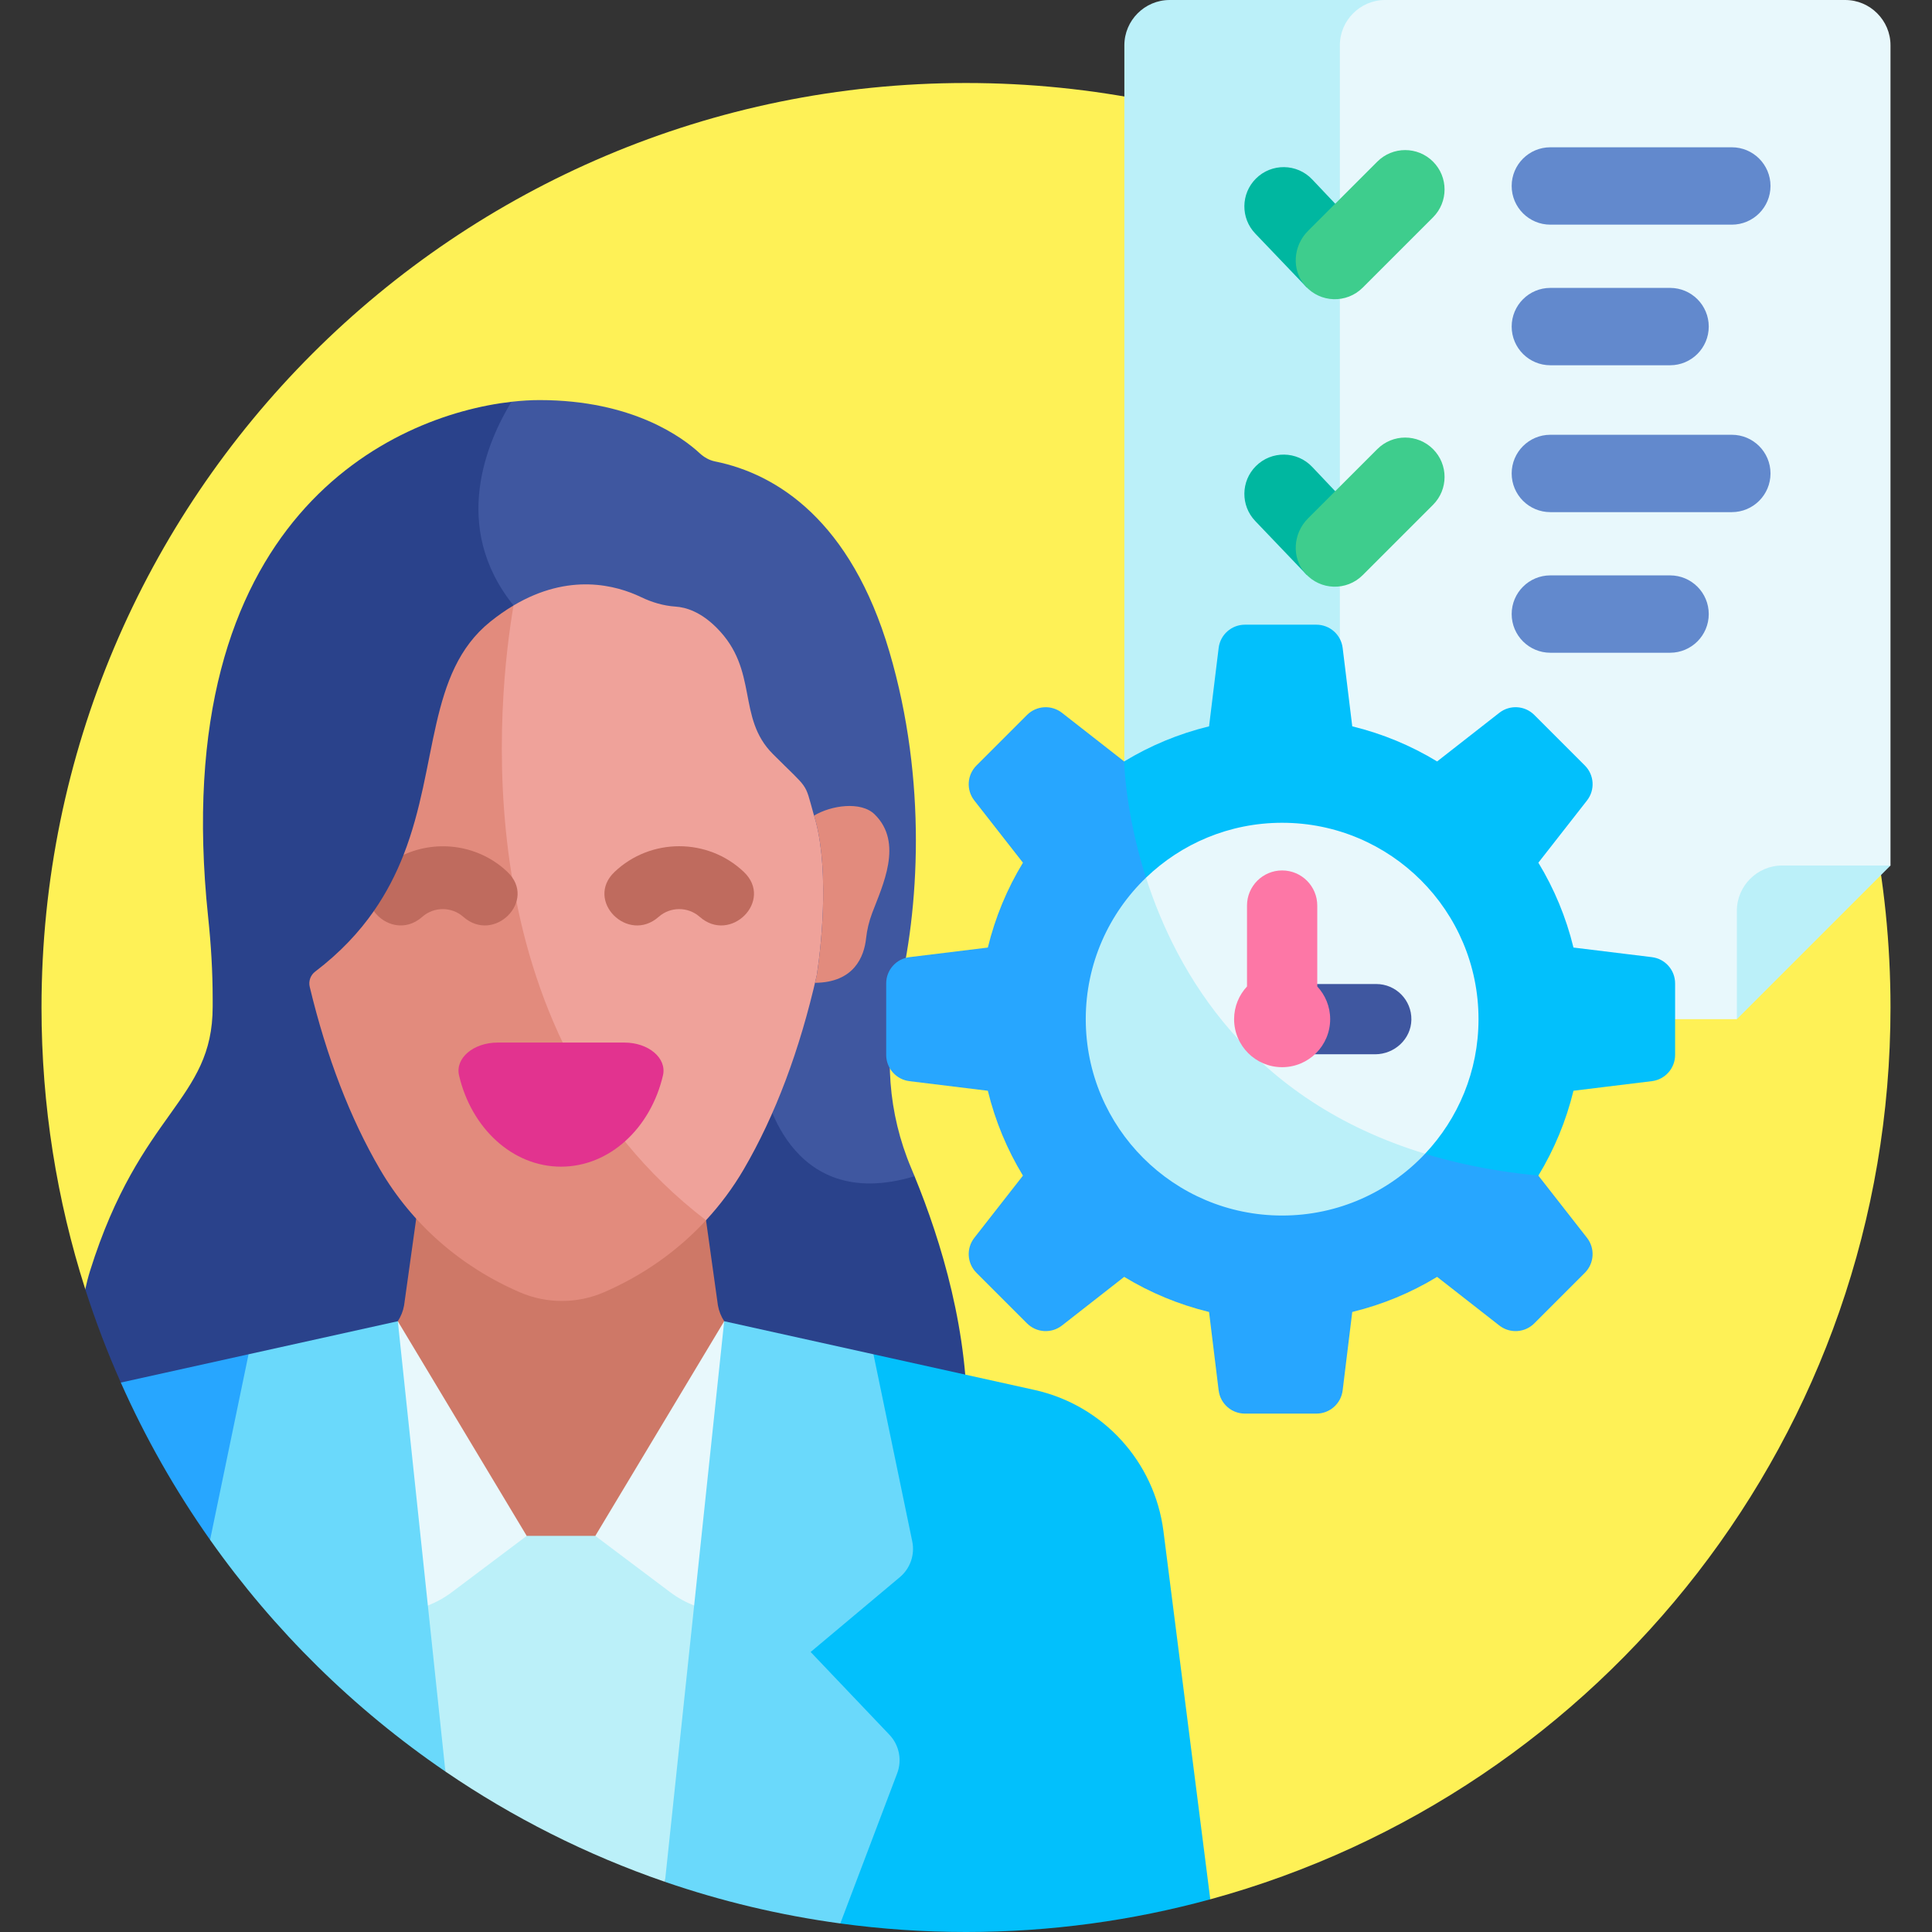 <svg id="Layer_1" enable-background="new 0 0 512 512" viewBox="0 0 512 512" xmlns="http://www.w3.org/2000/svg"><rect x="0" y="0" width="512" height="512" fill="#333333" stroke="none"/><g><path d="m256 21.996c-135.311 0-245.002 109.691-245.002 245.002 0 26.039 4.077 51.123 11.602 74.665l215.864 76.308 82.274 85.367c103.894-28.394 180.264-123.44 180.264-236.34 0-135.311-109.691-245.002-245.002-245.002z" fill="#fef156"/><path d="m242.367 311.715-50.448-66.503-56.381-138.738c-31.516 3.595-91.57 30.457-80.377 136.58.756 7.169 1.199 14.368 1.2 21.577v2.151c0 24.988-19.158 27.487-32.485 69.967-.516 1.645-.93 3.283-1.278 4.914 2.702 8.453 5.853 16.704 9.416 24.732l224.239 12.155c.644-25.2-6.82-49.603-13.886-66.835z" fill="#2a428b"/><path d="m136.093 160.455 66.276 127.07s5.92 34.47 39.997 24.189c-.303-.738-.606-1.484-.906-2.194-6.109-14.457-7.284-30.487-3.49-45.717 5.583-22.412 7.842-56.829-2.286-91.143-10.202-34.567-29.706-47.061-46.203-50.38-1.542-.31-2.926-1.126-4.081-2.193-4.466-4.127-17.775-14.061-42.412-14.061-2.228 0-4.734.138-7.45.448-6.289 10.289-16.335 32.979.555 53.981z" fill="#3f57a0"/><path d="" fill="#fc9460"/><path d="m190.258 345.948-4.511-32.293h-74.149l-4.511 32.293c-.268 1.524-.849 2.937-1.66 4.19l24.106 72.177h36.837l25.55-72.177c-.812-1.252-1.394-2.666-1.662-4.19z" fill="#ce7867"/><path d="m173.067 220.27-36.974-59.815c-2.012 1.196-4.065 2.611-6.152 4.291-16.802 13.517-13.691 37.999-22.994 61.798l2.653 11.374-10.533 3.523c-3.892 5.591-8.916 10.997-15.55 16.048-1.235.94-1.798 2.525-1.437 4.035 4.457 18.557 10.708 34.822 18.617 48.359 8.466 14.489 21.287 25.757 37.077 32.589 7.072 3.059 15.182 3.059 22.253 0 10.467-4.528 19.618-11.017 27.072-19.09z" fill="#e28b7d"/><path d="m215.593 215.661c-2.43-8.642-1.042-6.108-10.759-15.826-9.718-9.718-3.622-22.174-14.932-33.483-4.217-4.217-8.111-5.416-10.872-5.598-3.18-.21-6.259-1.126-9.131-2.507-6.584-3.166-19.054-6.559-33.806 2.208-3.973 23.151-14.393 112.787 51.004 162.925 3.791-4.106 7.151-8.614 10.005-13.499 8.338-14.268 14.846-31.56 19.348-51.427 1.578-10.031 3.237-30.214-.857-42.793z" fill="#efa29a"/><path d="m231.78 215.806c-3.646-3.564-11.591-2.359-16.039.338 3.901 12.607 2.268 32.405.709 42.31-.153.674-.313 1.337-.471 2.005 10.456-.091 13.03-7.031 13.547-11.812.242-2.241.779-4.477 1.61-6.688 2.708-7.202 8.367-18.603.644-26.153z" fill="#e28b7d"/><g><g><g><path d="m162.847 231.083c-7.929 7.556 3.525 19.124 11.719 11.882 3.082-2.724 7.773-2.723 10.854 0 8.187 7.236 19.661-4.313 11.719-11.882-9.542-9.094-24.738-9.105-34.292 0z" fill="#bf6b5e"/></g></g></g><g><path d="m131.885 276.291c-6.44 0-11.292 4.148-10.235 8.691 3.246 13.945 14.114 24.195 27.022 24.195s23.776-10.25 27.022-24.195c1.058-4.543-3.795-8.691-10.235-8.691z" fill="#e2338f"/></g><path d="m106.946 226.544c-1.968 5.033-4.497 10.035-7.881 14.896 2.656 3.735 8.266 5.58 12.855 1.524 3.082-2.724 7.774-2.723 10.854 0 8.187 7.236 19.66-4.313 11.719-11.882-7.517-7.164-18.535-8.665-27.547-4.538z" fill="#bf6b5e"/><path d="m308.331 405.808c-2.347-18.45-16.026-33.44-34.185-37.461l-42.67-9.449-30.502 79.603 21.714 71.235c10.895 1.482 22.011 2.264 33.312 2.264 22.412 0 44.114-3.026 64.738-8.663z" fill="#02c0fc"/><path d="m65.869 358.898-33.854 7.497c6.538 14.712 14.479 28.661 23.66 41.675l21.113-26.777z" fill="#27a6ff"/><path d="m367.079 0h-57.11c-6.6 0-12 5.4-12 12v246.086c0 6.6 5.4 12 12 12h57.11l33.982-122.096z" fill="#bbf0f9"/><path d="m501.002 229.371v-217.371c0-6.6-5.4-12-12-12h-121.923c-6.6 0-12 5.4-12 12v246.086c0 6.6 5.4 12 12 12h93.208l11.849-26.503z" fill="#e8f8fc"/><path d="m460.287 270.086v-28.715c0-6.6 5.4-12 12-12h28.715z" fill="#bbf0f9"/><path d="m420.569 328.032-12.888-16.482-28.145-80.874-81.614-28.884-16.482-12.887c-2.789-2.181-6.768-1.939-9.271.565l-13.4 13.4c-2.504 2.504-2.746 6.482-.565 9.272l12.887 16.482c-4.186 6.88-7.345 14.45-9.305 22.49l-20.779 2.543c-3.515.43-6.156 3.414-6.156 6.956v18.95c0 3.541 2.642 6.525 6.156 6.956l20.779 2.543c1.959 8.04 5.118 15.609 9.305 22.49l-12.887 16.482c-2.181 2.789-1.939 6.768.565 9.272l13.4 13.4c2.504 2.504 6.482 2.747 9.271.565l16.482-12.887c6.881 4.186 14.45 7.345 22.49 9.304l2.543 20.779c.43 3.515 3.415 6.156 6.956 6.156h18.95c3.541 0 6.526-2.641 6.956-6.156l2.543-20.779c8.04-1.959 15.609-5.118 22.49-9.304l16.482 12.887c2.79 2.181 6.768 1.938 9.272-.565l13.4-13.4c2.504-2.507 2.746-6.485.565-9.274z" fill="#27a6ff"/><path d="m407.682 311.549c4.186-6.88 7.345-14.45 9.304-22.49l20.779-2.543c3.515-.43 6.156-3.415 6.156-6.956v-18.95c0-3.541-2.641-6.525-6.156-6.956l-20.779-2.543c-1.959-8.04-5.118-15.609-9.304-22.49l12.888-16.482c2.181-2.79 1.939-6.768-.565-9.272l-13.4-13.4c-2.504-2.504-6.482-2.746-9.272-.565l-16.482 12.887c-6.88-4.186-14.45-7.345-22.49-9.304l-2.543-20.779c-.43-3.515-3.415-6.156-6.956-6.156h-18.95c-3.541 0-6.526 2.641-6.956 6.156l-2.543 20.779c-8.04 1.959-15.609 5.118-22.49 9.304.001.002 1.439 99.396 109.759 109.76z" fill="#02c0fc"/><path d="m357.212 254.101-53.504-21.509c-9.839 9.468-15.971 22.761-15.971 37.494 0 28.742 23.3 52.043 52.043 52.043 14.935 0 28.391-6.301 37.882-16.378z" fill="#bbf0f9"/><path d="m377.66 305.751c8.774-9.316 14.161-21.858 14.161-35.665 0-28.742-23.3-52.042-52.043-52.042-14.009 0-26.716 5.546-36.071 14.548 8.085 25.247 27.483 59.021 73.953 73.159z" fill="#e8f8fc"/><path d="m374.031 270.26c.095-5.221-4.108-9.483-9.307-9.483h-19.288c-5.141 0-9.309 4.168-9.309 9.309s4.168 9.309 9.309 9.309h18.979c5.125 0 9.522-4.01 9.616-9.135z" fill="#3f57a0"/><path d="m349.088 261.424v-21.439c0-5.141-4.168-9.309-9.309-9.309s-9.309 4.168-9.309 9.309v21.439c-2.116 2.273-3.42 5.312-3.42 8.662 0 7.03 5.699 12.729 12.729 12.729s12.729-5.699 12.729-12.729c0-3.35-1.304-6.389-3.42-8.662z" fill="#fd77a6"/><g><path d="m347.742 47.544c-4.03-4.257-10.778-4.349-14.923-.204-4.001 4-4.074 10.464-.165 14.554l13.705 14.344 11.181-18.344z" fill="#00b7a0"/><path d="m379.766 42.831c-4.077-4.077-10.686-4.077-14.763 0l-18.392 18.392c-3.931 3.931-4.397 10.331-.728 14.508 4.021 4.577 10.999 4.746 15.238.507l18.645-18.644c4.077-4.076 4.077-10.686 0-14.763z" fill="#3ecd8d"/></g><g fill="#6289cd"><path d="m452.836 86.547c0 5.661-4.59 10.251-10.251 10.251h-31.724c-5.661 0-10.251-4.59-10.251-10.251s4.59-10.251 10.251-10.251h31.724c5.661 0 10.251 4.589 10.251 10.251z"/><path d="m469.202 49.284c0 5.661-4.59 10.251-10.251 10.251h-48.09c-5.661 0-10.251-4.59-10.251-10.251s4.59-10.251 10.251-10.251h48.09c5.661 0 10.251 4.59 10.251 10.251z"/></g><g><path d="m347.742 123.73c-4.03-4.257-10.778-4.349-14.923-.204-4.001 4.001-4.074 10.464-.165 14.554l13.705 14.344 11.181-18.344z" fill="#00b7a0"/><path d="m379.766 119.017c-4.077-4.077-10.686-4.077-14.763 0l-18.392 18.392c-3.931 3.931-4.397 10.331-.728 14.508 4.021 4.577 10.999 4.746 15.238.507l18.645-18.644c4.077-4.077 4.077-10.686 0-14.763z" fill="#3ecd8d"/></g><g fill="#6289cd"><path d="m452.836 162.733c0 5.661-4.59 10.251-10.251 10.251h-31.724c-5.661 0-10.251-4.59-10.251-10.251s4.59-10.251 10.251-10.251h31.724c5.661 0 10.251 4.589 10.251 10.251z"/><path d="m469.202 125.47c0 5.661-4.59 10.251-10.251 10.251h-48.09c-5.661 0-10.251-4.589-10.251-10.251 0-5.661 4.59-10.251 10.251-10.251h48.09c5.661 0 10.251 4.59 10.251 10.251z"/></g><path d="m241.757 408.488-10.281-49.59-39.557-8.76-21.55 66.875 5.848 81.69c14.893 5.127 30.436 8.853 46.472 11.034l15.076-39.798c1.332-3.517.531-7.486-2.062-10.211l-20.875-21.934 23.637-19.824c2.758-2.314 4.023-5.956 3.292-9.482z" fill="#6ad9fb"/><path d="m105.426 350.138-39.557 8.76-10.194 49.172c16.939 24.009 38.084 44.835 62.365 61.41l8.664-52.766z" fill="#6ad9fb"/><path d="m173.346 408.641-15.587-1.615h-18.173l-19.124 1.043-7.073 17.413 4.65 43.997c17.842 12.18 37.375 22.062 58.177 29.223l7.739-73.221z" fill="#bbf0f9"/><g fill="#e8f8fc"><path d="m105.426 350.138 7.963 75.344c2.222-.866 4.365-2.039 6.36-3.539l19.837-14.917z"/><path d="m183.956 425.482 7.963-75.344-34.159 56.888 19.837 14.917c1.994 1.501 4.136 2.673 6.359 3.539z"/></g></g><g/><g/><g/><g/><g/><g/><g/><g/><g/><g/><g/><g/><g/><g/><g/></svg>
